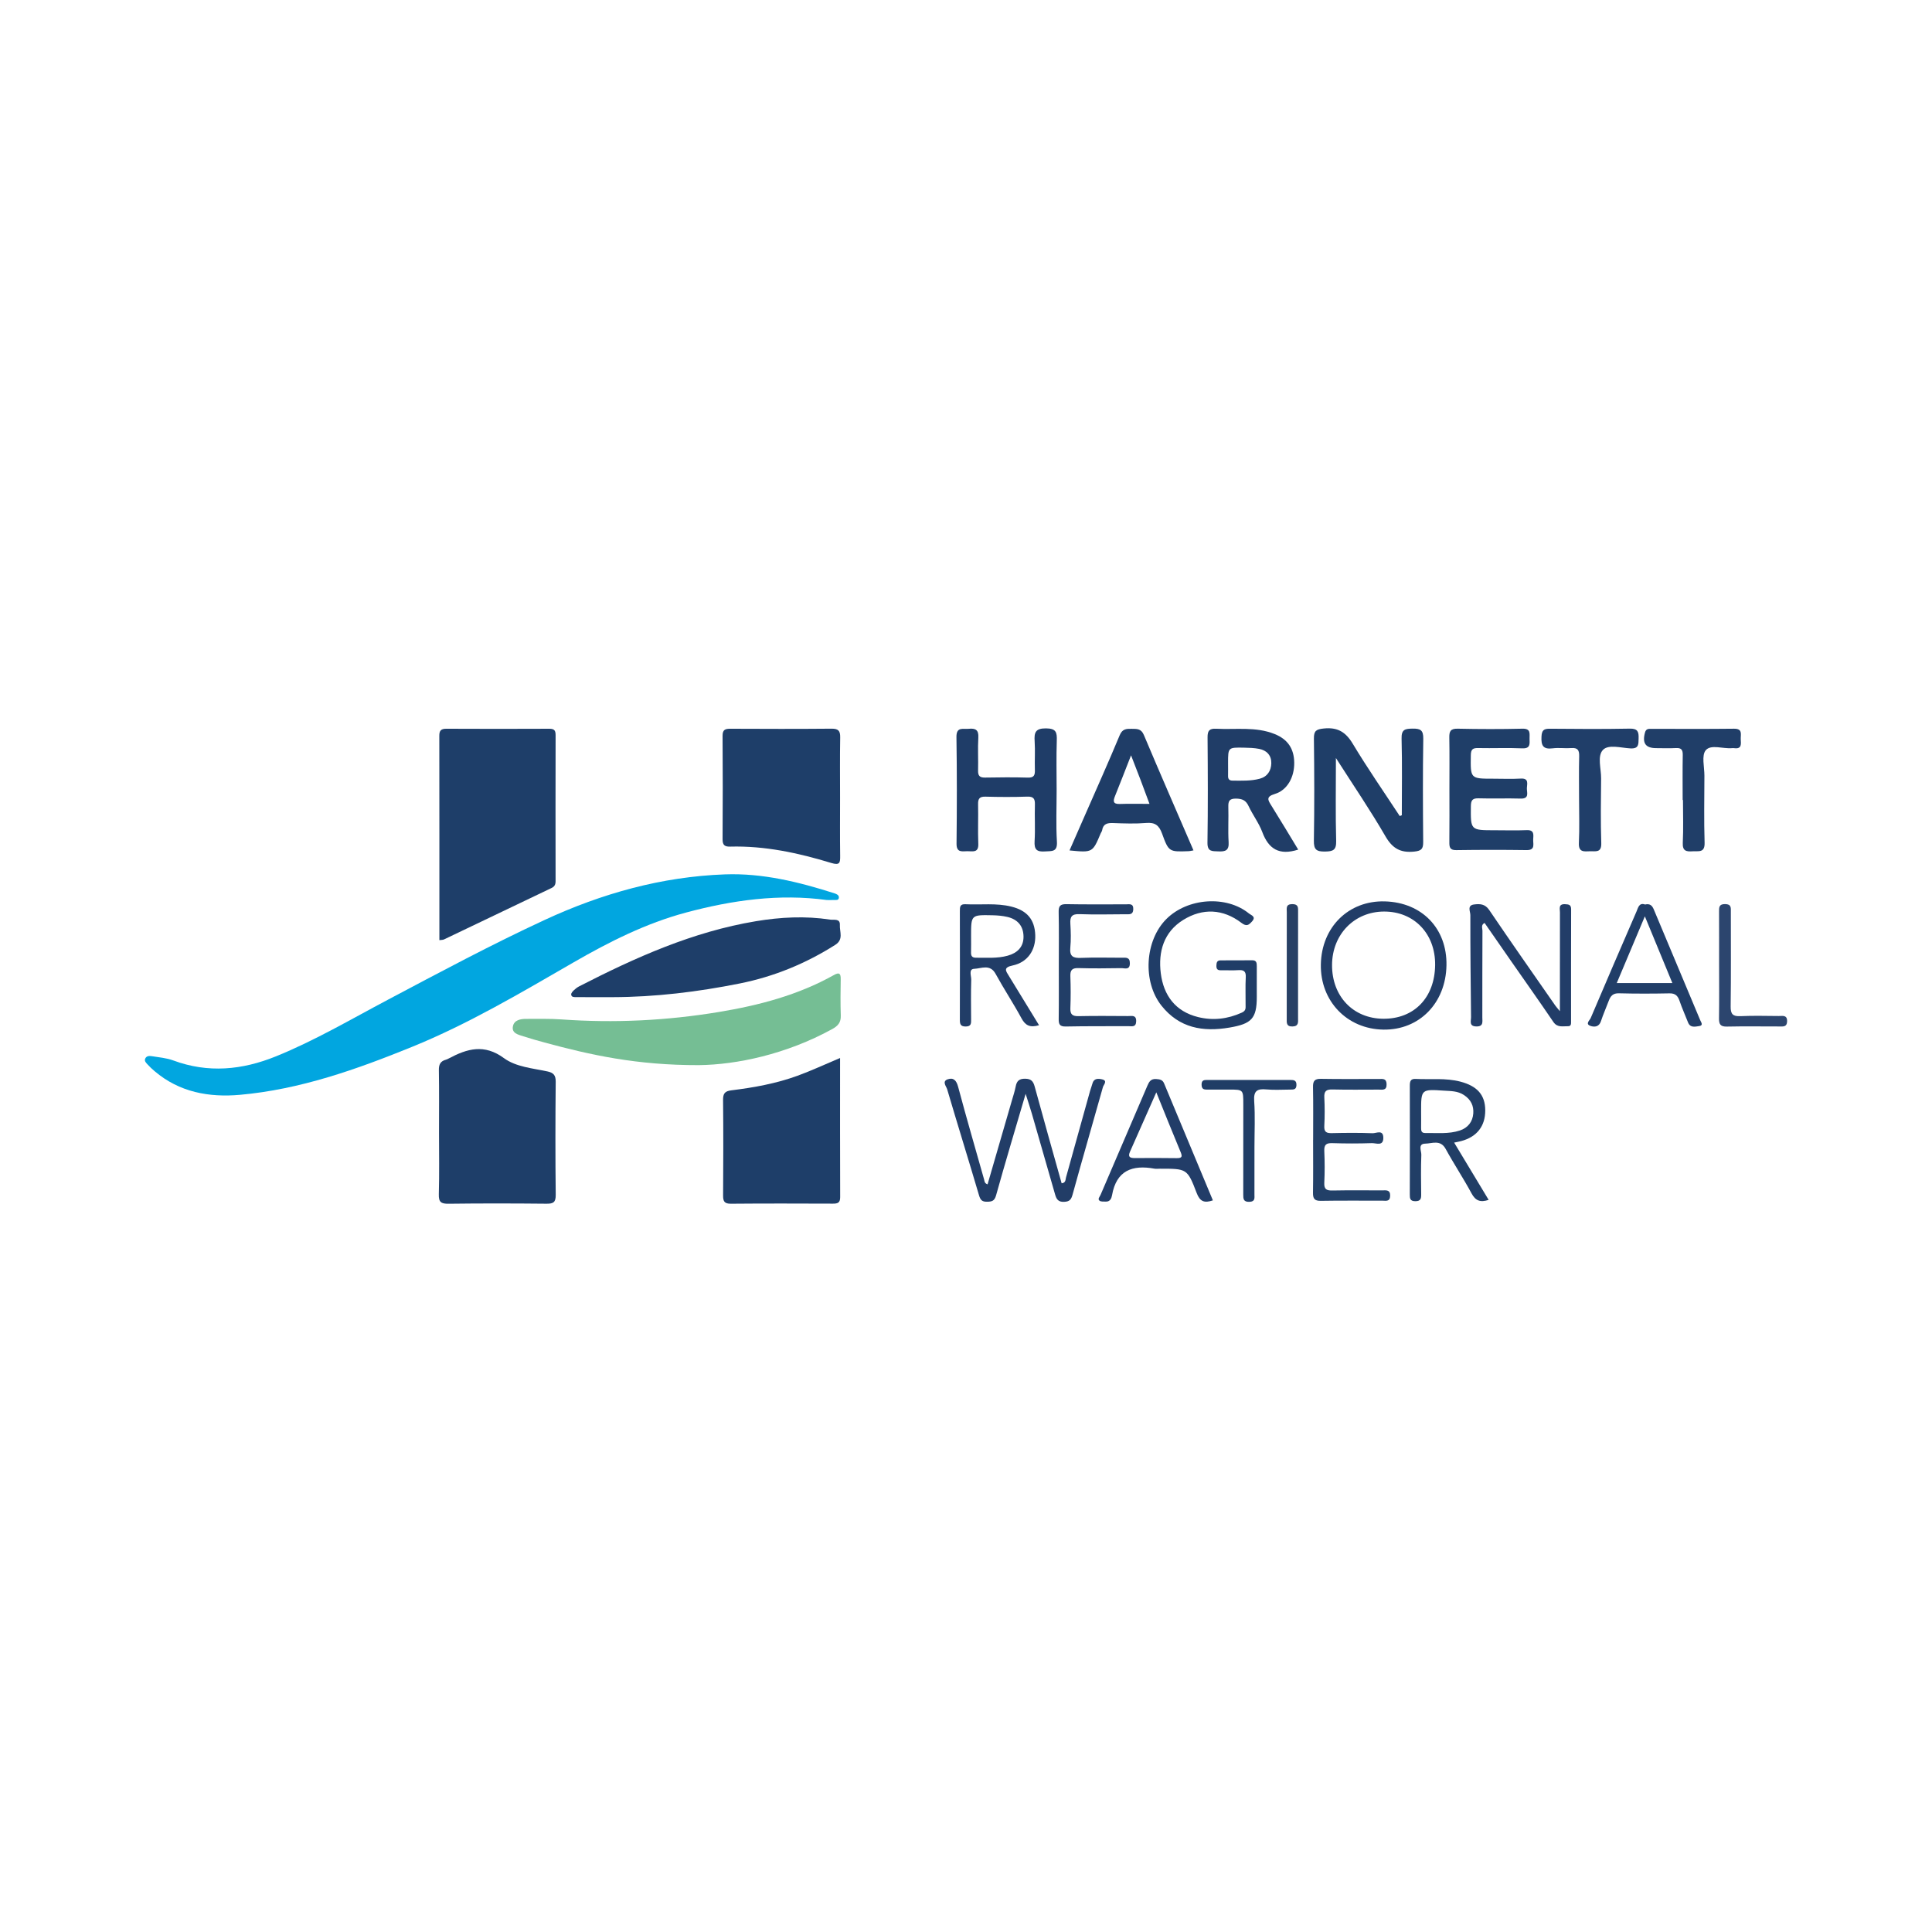 <?xml version="1.0" encoding="utf-8"?>
<!-- Generator: Adobe Illustrator 17.0.0, SVG Export Plug-In . SVG Version: 6.00 Build 0)  -->
<!DOCTYPE svg PUBLIC "-//W3C//DTD SVG 1.1//EN" "http://www.w3.org/Graphics/SVG/1.1/DTD/svg11.dtd">
<svg version="1.1" id="Layer_1" xmlns="http://www.w3.org/2000/svg" xmlns:xlink="http://www.w3.org/1999/xlink" x="0px" y="0px"
	 width="200px" height="200px" viewBox="0 0 200 200" enable-background="new 0 0 200 200" xml:space="preserve">

<g>
	<path fill="#01A6E0" d="M71.022,94.465c4.791-1.282,9.641-1.966,14.563-1.295c0.273,0,0.501,0.007,0.728-0.002
		c0.214-0.008,0.513,0.064,0.528-0.255c0.012-0.246-0.216-0.359-0.45-0.434c-3.693-1.181-7.453-2.107-11.348-1.964
		c-6.542,0.239-12.73,1.97-18.663,4.718c-5.516,2.554-10.869,5.423-16.237,8.264c-3.827,2.025-7.561,4.23-11.588,5.86
		c-3.495,1.414-7.012,1.755-10.62,0.419c-0.698-0.259-1.473-0.317-2.217-0.441c-0.257-0.043-0.561-0.04-0.689,0.261
		c-0.106,0.25,0.103,0.433,0.245,0.593c0.225,0.252,0.477,0.483,0.735,0.702c2.565,2.182,5.643,2.73,8.835,2.444
		c6.223-0.557,12.057-2.625,17.801-4.961c5.855-2.381,11.271-5.6,16.725-8.747C63.07,97.493,66.871,95.576,71.022,94.465z"/>
	<path fill="#1E3E69" d="M45.484,97.325c0.199-0.03,0.36-0.018,0.487-0.079c3.709-1.77,7.414-3.55,11.124-5.32
		c0.317-0.151,0.419-0.365,0.419-0.708c-0.008-5.036-0.01-10.072,0.002-15.109c0.001-0.47-0.122-0.67-0.635-0.668
		c-3.559,0.017-7.119,0.016-10.678-0.001c-0.537-0.002-0.727,0.181-0.726,0.722C45.488,83.201,45.484,90.24,45.484,97.325z"/>
	<path fill="#1E3E69" d="M57.527,111.981c0.007-0.678-0.239-0.934-0.842-1.064c-1.549-0.332-3.277-0.468-4.515-1.378
		c-2.038-1.5-3.809-0.981-5.701,0.025c-0.1,0.053-0.203,0.108-0.311,0.137c-0.558,0.15-0.737,0.489-0.727,1.078
		c0.037,2.16,0.015,4.321,0.015,6.482c0.001,2.123,0.041,4.247-0.02,6.368c-0.023,0.82,0.238,0.992,1.015,0.982
		c3.373-0.043,6.748-0.037,10.122-0.003c0.706,0.007,0.973-0.13,0.965-0.915C57.485,119.791,57.489,115.886,57.527,111.981z"/>
	<path fill="#1E3E69" d="M86.964,109.522c-1.57,0.661-2.966,1.315-4.408,1.841c-2.209,0.805-4.518,1.221-6.845,1.508
		c-0.664,0.082-0.866,0.322-0.859,0.992c0.034,3.293,0.027,6.587,0.003,9.88c-0.004,0.608,0.123,0.872,0.806,0.866
		c3.52-0.031,7.041-0.021,10.562-0.008c0.494,0.002,0.754-0.085,0.751-0.672C86.955,119.165,86.964,114.4,86.964,109.522z"/>
	<path fill="#1E3E69" d="M74.801,86.861c-0.004,0.591,0.181,0.796,0.778,0.78c3.595-0.097,7.064,0.654,10.471,1.692
		c0.882,0.269,0.933-0.017,0.923-0.731c-0.028-2.007-0.01-4.015-0.01-6.023c0-2.083-0.024-4.167,0.013-6.25
		c0.013-0.695-0.21-0.902-0.905-0.896c-3.485,0.032-6.97,0.023-10.454,0.007c-0.545-0.003-0.822,0.093-0.817,0.738
		C74.827,79.74,74.824,83.301,74.801,86.861z"/>
	<path fill="#75BE94" d="M87.031,101.375c0.012-0.605-0.152-0.749-0.704-0.44c-3.711,2.077-7.738,3.135-11.908,3.826
		c-5.409,0.896-10.831,1.161-16.295,0.768c-1.208-0.087-2.425-0.047-3.639-0.054c-0.597-0.004-1.247,0.114-1.384,0.749
		c-0.16,0.743,0.551,0.884,1.082,1.056c0.72,0.232,1.448,0.44,2.178,0.638c4.755,1.289,9.546,2.36,15.98,2.344
		c3.918-0.045,9.045-1.117,13.806-3.729c0.607-0.333,0.915-0.693,0.891-1.404C86.997,103.879,87.007,102.626,87.031,101.375z"/>
	<path fill="#1E3E69" d="M85.929,95.198c-2.569-0.394-5.135-0.258-7.683,0.166c-6.518,1.086-12.461,3.748-18.281,6.737
		c-0.2,0.103-0.388,0.243-0.55,0.399c-0.127,0.123-0.296,0.303-0.287,0.447c0.019,0.3,0.322,0.272,0.532,0.274
		c1.249,0.011,2.497,0.005,3.746,0.005c4.437-0.012,8.822-0.547,13.17-1.417c3.552-0.711,6.836-2.062,9.894-4.001
		c0.881-0.558,0.436-1.352,0.474-2.044C86.985,95.047,86.327,95.259,85.929,95.198z"/>
	<path fill="#1F3E68" d="M137.158,88.151c0.833-0.012,1.187-0.138,1.161-1.101c-0.074-2.746-0.026-5.495-0.026-8.581
		c1.842,2.883,3.583,5.434,5.125,8.1c0.728,1.26,1.553,1.731,2.972,1.588c0.758-0.077,0.944-0.278,0.938-0.995
		c-0.03-3.564-0.047-7.128,0.009-10.691c0.014-0.91-0.315-1.055-1.115-1.045c-0.766,0.01-1.156,0.08-1.131,1.024
		c0.07,2.647,0.024,5.296,0.024,7.945c-0.072,0.027-0.144,0.053-0.216,0.08c-1.632-2.49-3.334-4.937-4.865-7.487
		c-0.738-1.229-1.584-1.723-3.004-1.574c-0.77,0.081-1.025,0.235-1.015,1.038c0.043,3.526,0.056,7.052-0.003,10.577
		C135.998,87.957,136.284,88.163,137.158,88.151z"/>
	<path fill="#203D67" d="M131.974,82.189c1.291-0.39,2.024-1.741,2.004-3.241c-0.019-1.455-0.676-2.416-2.026-2.96
		c-1.964-0.792-4.029-0.441-6.054-0.55c-0.707-0.038-0.898,0.207-0.892,0.896c0.029,3.633,0.044,7.267-0.01,10.9
		c-0.014,0.956,0.492,0.87,1.129,0.901c0.733,0.036,1.116-0.094,1.061-0.965c-0.076-1.206,0.007-2.422-0.03-3.632
		c-0.018-0.598,0.1-0.875,0.791-0.867c0.641,0.008,1.025,0.171,1.307,0.775c0.43,0.921,1.07,1.755,1.422,2.699
		c0.647,1.733,1.74,2.44,3.714,1.806c-0.935-1.538-1.838-3.052-2.773-4.548C131.258,82.83,131.018,82.478,131.974,82.189z
		 M130.408,80.613c-0.921,0.246-1.871,0.202-2.815,0.197c-0.337-0.002-0.471-0.159-0.464-0.486c0.009-0.453,0.002-0.907,0.001-1.36
		c0-1.588,0-1.596,1.636-1.566c0.527,0.01,1.061,0.026,1.576,0.125c0.793,0.152,1.28,0.679,1.263,1.489
		C131.588,79.78,131.204,80.4,130.408,80.613z"/>
	<path fill="#1F3D68" d="M99.021,87.337c-0.01,0.951,0.573,0.787,1.119,0.779c0.53-0.008,1.173,0.211,1.133-0.761
		c-0.056-1.362,0.01-2.729-0.022-4.093c-0.013-0.576,0.145-0.808,0.761-0.792c1.439,0.039,2.882,0.047,4.32-0.003
		c0.682-0.024,0.82,0.241,0.801,0.853c-0.04,1.25,0.045,2.505-0.032,3.751c-0.053,0.865,0.22,1.131,1.074,1.069
		c0.71-0.051,1.302,0.085,1.236-1.014c-0.106-1.775-0.029-3.561-0.029-5.343c-0.001-1.706-0.041-3.413,0.016-5.116
		c0.028-0.849-0.061-1.257-1.111-1.266c-1.109-0.01-1.24,0.434-1.181,1.336c0.065,0.981-0.009,1.971,0.024,2.955
		c0.019,0.549-0.084,0.826-0.731,0.807c-1.477-0.045-2.956-0.029-4.434-0.004c-0.545,0.009-0.73-0.19-0.715-0.73
		c0.031-1.136-0.042-2.277,0.026-3.41c0.048-0.807-0.301-0.98-0.995-0.91c-0.59,0.059-1.287-0.249-1.27,0.864
		C99.068,79.984,99.061,83.661,99.021,87.337z"/>
	<path fill="#1F3E68" d="M150.043,81.716c0.001,1.82,0.013,3.64-0.007,5.459c-0.006,0.525,0.052,0.838,0.716,0.829
		c2.426-0.035,4.853-0.037,7.279-0.003c0.92,0.013,0.666-0.609,0.684-1.085c0.017-0.471,0.154-1.016-0.672-0.98
		c-1.097,0.047-2.198,0.011-3.298,0.011c-2.531,0-2.505,0-2.481-2.483c0.006-0.645,0.177-0.842,0.822-0.822
		c1.439,0.045,2.882-0.018,4.321,0.027c0.954,0.03,0.636-0.637,0.655-1.091c0.018-0.438,0.23-1.03-0.635-0.979
		c-0.945,0.055-1.895,0.012-2.843,0.012c-2.388,0-2.361,0-2.325-2.426c0.009-0.617,0.197-0.758,0.769-0.745
		c1.516,0.033,3.035-0.038,4.549,0.029c0.865,0.038,0.773-0.468,0.762-1.003c-0.011-0.511,0.155-1.053-0.736-1.032
		c-2.236,0.053-4.474,0.049-6.71,0c-0.755-0.016-0.873,0.29-0.861,0.938C150.064,78.152,150.042,79.934,150.043,81.716z"/>
	<path fill="#1F3D67" d="M113.947,86.262c0.044-0.105,0.127-0.2,0.144-0.307c0.109-0.684,0.551-0.776,1.154-0.753
		c1.135,0.042,2.278,0.086,3.406-0.01c0.915-0.078,1.337,0.25,1.642,1.092c0.696,1.919,0.737,1.905,2.787,1.828
		c0.108-0.004,0.215-0.037,0.469-0.082c-1.753-4.062-3.472-7.997-5.14-11.953c-0.279-0.663-0.729-0.622-1.26-0.63
		c-0.547-0.008-0.96-0.003-1.238,0.664c-1.171,2.821-2.425,5.607-3.65,8.405c-0.509,1.162-1.019,2.324-1.544,3.52
		C113.104,88.268,113.104,88.268,113.947,86.262z M115.43,82.398c0.535-1.321,1.046-2.653,1.656-4.207
		c0.379,0.979,0.689,1.768,0.99,2.56c0.293,0.77,0.576,1.544,0.919,2.466c-1.113,0-2.088-0.026-3.062,0.009
		C115.205,83.252,115.213,82.933,115.43,82.398z"/>
	<path fill="#223D67" d="M114.089,111.734c-0.381-0.088-0.856-0.135-1.004,0.444c-0.065,0.256-0.171,0.502-0.242,0.757
		c-0.83,2.983-1.653,5.968-2.49,8.95c-0.064,0.228-0.01,0.566-0.453,0.608c-0.932-3.33-1.879-6.666-2.79-10.013
		c-0.153-0.56-0.373-0.804-0.994-0.811c-0.632-0.007-0.867,0.25-0.974,0.812c-0.092,0.481-0.25,0.949-0.386,1.421
		c-0.84,2.903-1.683,5.804-2.523,8.7c-0.331-0.112-0.308-0.321-0.358-0.5c-0.901-3.197-1.834-6.386-2.689-9.595
		c-0.177-0.664-0.48-0.983-1.077-0.779c-0.625,0.214-0.147,0.734-0.058,1.035c1.076,3.657,2.213,7.296,3.29,10.952
		c0.144,0.488,0.301,0.693,0.819,0.688c0.503-0.005,0.785-0.058,0.953-0.658c0.952-3.414,1.974-6.808,3.06-10.512
		c0.275,0.872,0.475,1.465,0.649,2.066c0.808,2.791,1.61,5.584,2.409,8.378c0.137,0.477,0.335,0.767,0.933,0.737
		c0.57-0.028,0.729-0.24,0.875-0.773c1.019-3.711,2.1-7.404,3.137-11.11C114.245,112.29,114.695,111.874,114.089,111.734z"/>
	<path fill="#223D68" d="M162.021,93.602c-0.726-0.035-0.535,0.476-0.536,0.845c-0.009,3.32-0.005,6.639-0.005,10.231
		c-0.286-0.349-0.391-0.46-0.477-0.583c-2.287-3.292-4.594-6.572-6.84-9.891c-0.438-0.648-0.98-0.647-1.57-0.573
		c-0.748,0.094-0.382,0.73-0.383,1.092c-0.005,3.522,0.032,7.045,0.072,10.567c0.005,0.399-0.236,0.959,0.557,0.968
		c0.754,0.009,0.61-0.496,0.611-0.932c0.003-2.993-0.002-5.986,0.013-8.978c0.001-0.258-0.178-0.601,0.221-0.805
		c0.932,1.342,1.855,2.675,2.781,4.005c1.448,2.079,2.915,4.145,4.337,6.242c0.419,0.617,0.983,0.429,1.523,0.444
		c0.332,0.009,0.311-0.268,0.311-0.492c0.001-3.864-0.007-7.728,0.007-11.592C162.647,93.659,162.417,93.622,162.021,93.602z"/>
	<path fill="#203E69" d="M165.763,87.282c-0.073-2.23-0.041-4.465-0.016-6.698c0.011-1.01-0.419-2.303,0.186-2.949
		c0.565-0.603,1.869-0.216,2.836-0.161c0.896,0.051,0.841-0.427,0.859-1.034c0.02-0.669-0.077-1.028-0.905-1.012
		c-2.762,0.053-5.525,0.038-8.288,0.01c-0.63-0.006-0.827,0.161-0.861,0.82c-0.047,0.909,0.159,1.339,1.16,1.209
		c0.633-0.082,1.288,0.023,1.927-0.027c0.671-0.052,0.831,0.229,0.815,0.852c-0.038,1.475-0.012,2.952-0.012,4.428
		c0,1.514,0.055,3.03-0.019,4.54c-0.049,0.986,0.532,0.885,1.148,0.862C165.167,88.099,165.797,88.315,165.763,87.282z"/>
	<path fill="#203E68" d="M179.29,77.449c0.075-0.007,0.153-0.011,0.227,0c0.82,0.121,0.705-0.458,0.684-0.936
		c-0.021-0.479,0.226-1.089-0.694-1.077c-2.84,0.036-5.681,0.012-8.521,0.014c-0.295,0-0.581-0.047-0.697,0.38
		c-0.298,1.101,0.052,1.615,1.163,1.617c0.682,0.001,1.365,0.03,2.045-0.009c0.556-0.031,0.71,0.189,0.701,0.721
		c-0.029,1.552-0.01,3.105-0.01,4.657c0.011,0,0.022,0,0.033,0c0,1.477,0.052,2.956-0.02,4.43c-0.041,0.84,0.349,0.928,1.007,0.881
		c0.612-0.044,1.285,0.199,1.251-0.893c-0.071-2.308-0.026-4.62-0.019-6.93c0.003-0.905-0.313-2.102,0.14-2.64
		C177.118,77.029,178.359,77.533,179.29,77.449z"/>
	<path fill="#223D67" d="M136.734,99.844c-0.066,3.794,2.712,6.686,6.477,6.741c3.713,0.055,6.455-2.739,6.527-6.65
		c0.07-3.815-2.529-6.515-6.377-6.624C139.608,93.205,136.801,95.972,136.734,99.844z M148.564,99.901
		c-0.038,3.375-2.176,5.587-5.375,5.56c-3.118-0.026-5.308-2.329-5.296-5.567c0.013-3.164,2.307-5.522,5.381-5.531
		C146.392,94.355,148.601,96.667,148.564,99.901z"/>
	<path fill="#203D67" d="M122.494,95.226c2.007-1.239,4.114-1.145,6.022,0.311c0.536,0.409,0.753,0.22,1.087-0.142
		c0.469-0.509-0.081-0.644-0.319-0.838c-2.333-1.891-6.345-1.612-8.539,0.578c-2.234,2.229-2.487,6.489-0.503,8.978
		c1.839,2.308,4.273,2.734,7.046,2.259c2.261-0.387,2.815-0.923,2.815-3.172c0-0.227,0-0.455-0.001-0.682
		c-0.001-0.834-0.004-1.668,0.001-2.502c0.002-0.329-0.028-0.61-0.464-0.608c-1.099,0.007-2.198,0.005-3.297,0.009
		c-0.364,0.001-0.411,0.245-0.42,0.539c-0.009,0.318,0.087,0.493,0.442,0.485c0.606-0.013,1.215,0.032,1.819-0.012
		c0.577-0.042,0.813,0.12,0.778,0.744c-0.052,0.945-0.007,1.895-0.018,2.842c-0.004,0.316,0.069,0.603-0.386,0.809
		c-1.475,0.668-2.99,0.844-4.537,0.461c-2.343-0.579-3.565-2.242-3.855-4.528C119.881,98.521,120.478,96.471,122.494,95.226z"/>
	<path fill="#213D67" d="M100.855,100.291c0.729-0.027,1.637-0.522,2.207,0.519c0.853,1.557,1.837,3.042,2.682,4.603
		c0.393,0.725,0.859,1,1.818,0.717c-1.066-1.745-2.084-3.416-3.109-5.082c-0.323-0.525-0.637-0.89,0.37-1.101
		c1.561-0.328,2.403-1.595,2.346-3.154c-0.058-1.607-0.851-2.538-2.473-2.942c-1.57-0.391-3.167-0.163-4.75-0.245
		c-0.569-0.03-0.582,0.278-0.581,0.7c0.008,3.753,0.01,7.507-0.001,11.26c-0.001,0.446,0.068,0.7,0.609,0.697
		c0.59-0.003,0.558-0.351,0.556-0.748c-0.006-1.365-0.03-2.731,0.013-4.094C100.555,101.028,100.239,100.314,100.855,100.291z
		 M100.525,96.884c0-2.174,0.001-2.183,2.2-2.137c0.526,0.011,1.062,0.054,1.571,0.176c1.03,0.246,1.636,0.916,1.658,1.998
		c0.023,1.115-0.651,1.738-1.647,2.013c-1.07,0.295-2.178,0.202-3.275,0.208c-0.403,0.002-0.522-0.185-0.511-0.555
		C100.537,98.02,100.525,97.452,100.525,96.884z"/>
	<path fill="#213E66" d="M151.259,118.125c1.634-0.437,2.5-1.548,2.493-3.19c-0.008-1.59-0.829-2.507-2.571-2.964
		c-1.53-0.401-3.085-0.202-4.629-0.282c-0.535-0.028-0.609,0.255-0.608,0.702c0.01,3.749,0.006,7.497-0.002,11.246
		c-0.001,0.419,0.018,0.715,0.584,0.711c0.556-0.004,0.598-0.282,0.594-0.712c-0.014-1.363-0.039-2.728,0.015-4.088
		c0.016-0.399-0.39-1.145,0.407-1.158c0.709-0.012,1.572-0.443,2.112,0.546c0.851,1.557,1.838,3.041,2.679,4.603
		c0.417,0.775,0.919,0.954,1.771,0.672c-1.197-1.988-2.362-3.921-3.572-5.929C150.842,118.215,151.053,118.18,151.259,118.125z
		 M147.539,117.289c-0.367,0.006-0.432-0.203-0.427-0.508c0.009-0.566,0.003-1.132,0.001-1.697c-0.004-2.324-0.002-2.341,2.373-2.18
		c0.699,0.047,1.407,0.022,2.064,0.454c0.724,0.476,1.02,1.118,0.963,1.905c-0.062,0.857-0.556,1.487-1.381,1.763
		C149.964,117.417,148.743,117.268,147.539,117.289z"/>
	<path fill="#223D68" d="M119.679,111.701c-0.533-0.037-0.723,0.272-0.897,0.68c-1.617,3.775-3.243,7.546-4.858,11.322
		c-0.08,0.187-0.326,0.418-0.1,0.594c0.15,0.117,0.427,0.083,0.648,0.092c0.452,0.019,0.591-0.344,0.647-0.664
		c0.449-2.553,2.088-3.164,4.388-2.745c0.183,0.033,0.378,0.004,0.567,0.004c2.786,0,2.836-0.019,3.804,2.513
		c0.34,0.89,0.789,1.068,1.679,0.764c-1.691-4.051-3.374-8.082-5.054-12.114C120.344,111.765,120.047,111.727,119.679,111.701z
		 M121.806,119.892c-1.44-0.024-2.881-0.016-4.322-0.008c-0.47,0.002-0.759-0.094-0.512-0.649c0.886-1.992,1.767-3.987,2.728-6.156
		c0.881,2.174,1.671,4.163,2.498,6.136C122.396,119.688,122.416,119.902,121.806,119.892z"/>
	<path fill="#213E68" d="M171.195,94.134c-0.171-0.41-0.406-0.612-0.898-0.499c-0.624-0.221-0.715,0.328-0.888,0.727
		c-1.59,3.669-3.176,7.34-4.738,11.021c-0.1,0.237-0.598,0.62-0.023,0.819c0.406,0.14,0.887,0.112,1.082-0.488
		c0.233-0.715,0.545-1.405,0.808-2.111c0.185-0.496,0.433-0.794,1.053-0.777c1.741,0.046,3.485,0.041,5.226,0.006
		c0.612-0.013,0.871,0.252,1.052,0.787c0.254,0.749,0.586,1.471,0.871,2.209c0.232,0.601,0.738,0.45,1.158,0.392
		c0.467-0.065,0.197-0.399,0.112-0.602C174.409,101.787,172.794,97.964,171.195,94.134z M167.366,101.765
		c0.957-2.272,1.888-4.482,2.909-6.905c0.992,2.406,1.903,4.616,2.847,6.905C171.163,101.765,169.326,101.765,167.366,101.765z"/>
	<path fill="#224068" d="M143.062,123.228c-1.704-0.003-3.409-0.021-5.113,0.012c-0.601,0.012-0.894-0.103-0.859-0.794
		c0.055-1.096,0.049-2.198,0.001-3.294c-0.029-0.656,0.204-0.835,0.837-0.814c1.362,0.045,2.727,0.044,4.089-0.001
		c0.437-0.015,1.197,0.361,1.185-0.563c-0.012-0.873-0.734-0.448-1.117-0.463c-1.399-0.054-2.802-0.042-4.203-0.01
		c-0.562,0.013-0.824-0.107-0.79-0.742c0.052-0.982,0.051-1.971,0.001-2.953c-0.034-0.665,0.215-0.84,0.848-0.824
		c1.59,0.039,3.181,0.015,4.772,0.014c0.401,0,0.849,0.118,0.827-0.572c-0.019-0.603-0.403-0.529-0.776-0.529
		c-2.007-0.002-4.015,0.022-6.022-0.014c-0.663-0.012-0.831,0.232-0.819,0.858c0.035,1.817,0.013,3.636,0.013,5.454
		c-0.001,0-0.003,0-0.004,0c0,1.818,0.02,3.636-0.011,5.454c-0.01,0.613,0.134,0.877,0.814,0.864c2.12-0.039,4.242-0.01,6.363-0.018
		c0.35-0.001,0.789,0.134,0.81-0.49C143.93,123.12,143.466,123.228,143.062,123.228z"/>
	<path fill="#223E67" d="M109.607,99.889c0,1.858,0.016,3.716-0.01,5.574c-0.008,0.55,0.083,0.814,0.733,0.8
		c2.16-0.046,4.322-0.021,6.483-0.035c0.347-0.002,0.78,0.14,0.803-0.489c0.026-0.705-0.458-0.555-0.843-0.557
		c-1.706-0.008-3.413-0.028-5.119,0.009c-0.638,0.014-0.876-0.177-0.85-0.832c0.044-1.098,0.041-2.2,0-3.298
		c-0.024-0.638,0.181-0.863,0.838-0.844c1.478,0.044,2.957,0.026,4.436,0.004c0.353-0.005,0.879,0.235,0.885-0.498
		c0.006-0.672-0.434-0.58-0.849-0.58c-1.403,0.001-2.808-0.042-4.208,0.017c-0.807,0.034-1.195-0.142-1.108-1.047
		c0.079-0.827,0.057-1.669,0.005-2.5c-0.045-0.723,0.158-1.01,0.942-0.981c1.59,0.059,3.185,0.018,4.777,0.011
		c0.365-0.002,0.778,0.085,0.795-0.52c0.017-0.637-0.42-0.505-0.771-0.506c-2.048-0.007-4.096,0.023-6.143-0.019
		c-0.659-0.013-0.823,0.202-0.81,0.831C109.632,96.248,109.607,98.069,109.607,99.889z"/>
	<path fill="#2C456E" d="M184.145,105.177c-1.325-0.007-2.652-0.048-3.973,0.015c-0.795,0.038-1.025-0.213-1.014-1.009
		c0.043-3.254,0.018-6.51,0.019-9.765c0-0.419,0.073-0.822-0.595-0.827c-0.64-0.005-0.63,0.343-0.627,0.793
		c0.01,1.817,0.004,3.634,0.005,5.45c0.001,1.855,0.02,3.71-0.01,5.564c-0.01,0.607,0.124,0.889,0.81,0.873
		c1.816-0.04,3.633-0.01,5.45-0.012c0.372,0,0.776,0.07,0.79-0.527C185.015,105.041,184.535,105.179,184.145,105.177z"/>
	<path fill="#203D66" d="M133.574,111.796c-2.842,0.008-5.684,0.005-8.525,0.002c-0.354,0-0.674-0.032-0.662,0.504
		c0.012,0.533,0.345,0.492,0.688,0.492c0.72,0.001,1.44-0.001,2.16-0.001c1.471,0,1.471,0.001,1.471,1.526
		c0,3.107,0.004,6.214-0.005,9.321c-0.001,0.46,0.007,0.795,0.639,0.773c0.616-0.021,0.518-0.406,0.519-0.77
		c0.003-1.629,0.001-3.259,0.002-4.888c0-1.591,0.081-3.188-0.028-4.772c-0.074-1.07,0.318-1.296,1.271-1.205
		c0.826,0.078,1.666,0.014,2.499,0.015c0.316,0,0.588,0.001,0.604-0.455C134.223,111.843,133.964,111.795,133.574,111.796z"/>
	<path fill="#284065" d="M133.771,93.594c-0.694,0.005-0.562,0.45-0.563,0.842c-0.005,3.666-0.005,7.332-0.006,10.997
		c0,0.42-0.065,0.846,0.598,0.827c0.654-0.018,0.575-0.444,0.575-0.86c-0.001-1.814-0.001-3.628,0-5.442
		c0.001-1.852-0.003-3.704,0.003-5.555C134.38,93.972,134.429,93.59,133.771,93.594z"/>
</g>
</svg>
